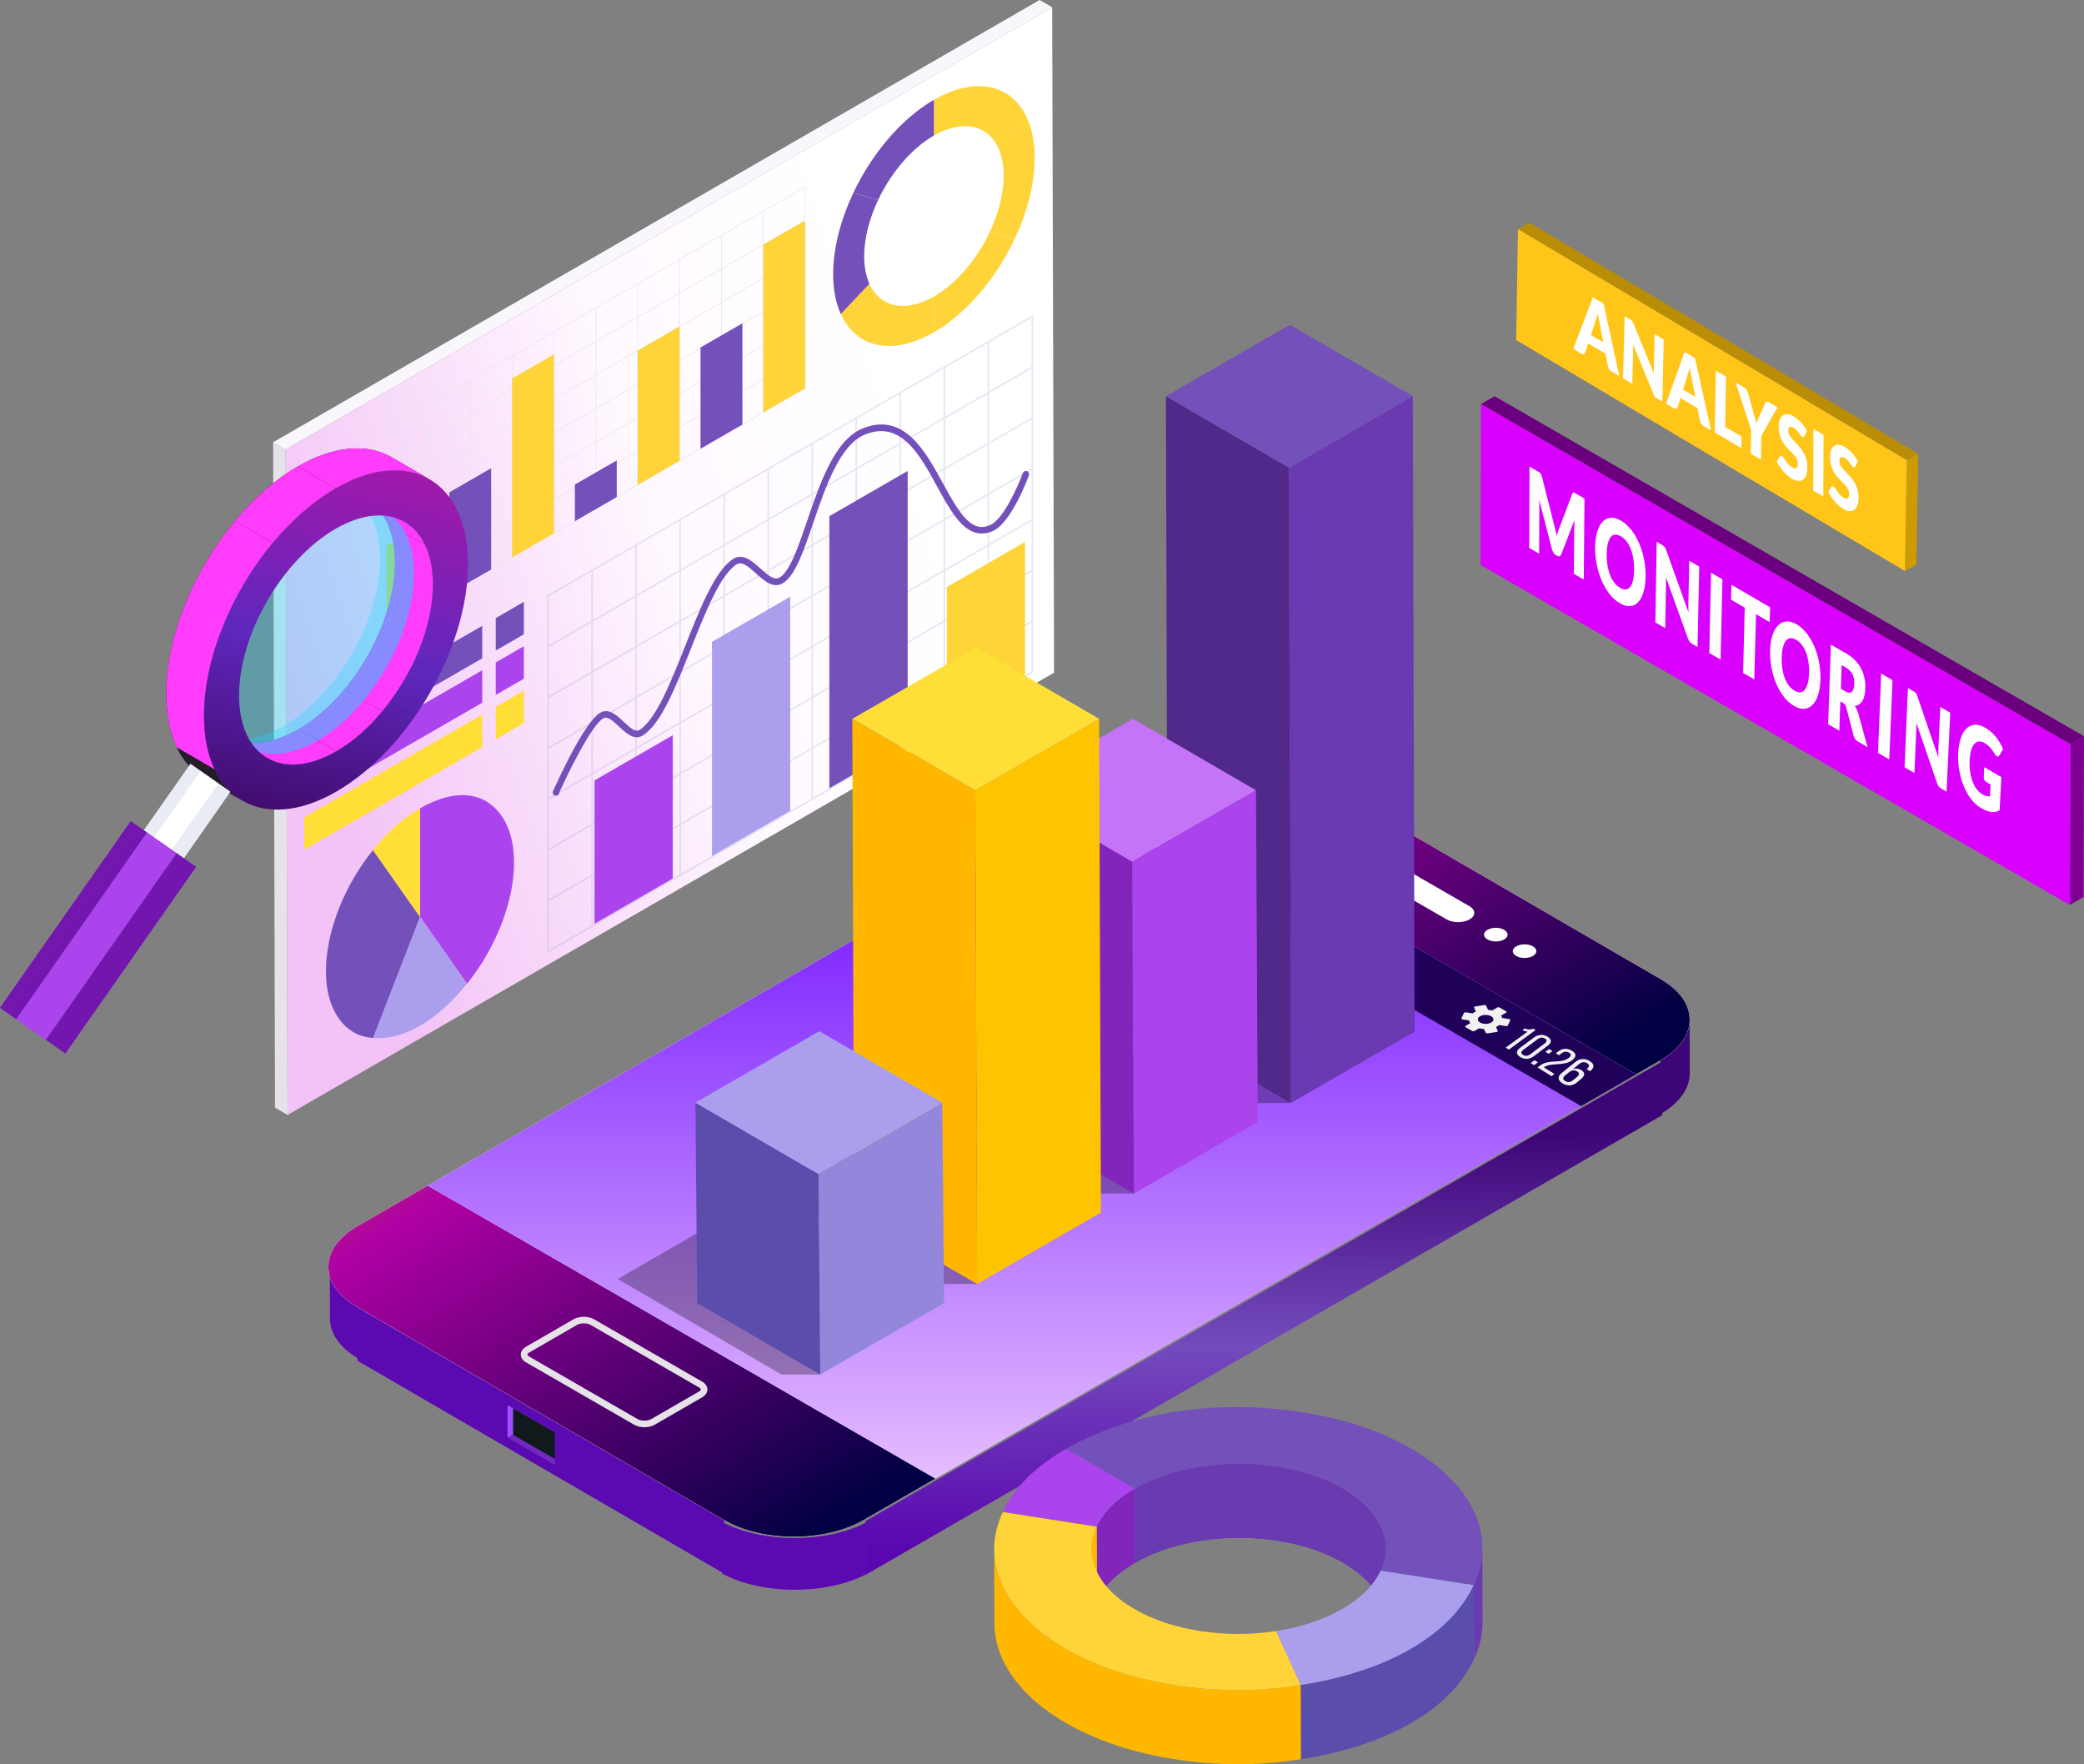 <svg width="430" height="364" viewBox="0 0 430 364" fill="none" xmlns="http://www.w3.org/2000/svg">
<rect x="0" y="0" width="430" height="364" fill="#808080" stroke="none"/>
<g clip-path="url(#clip0_3998_9914)">
<path d="M149.379 313.61L149.409 324.68L73.729 280.73L73.699 269.66L149.379 313.61Z" fill="#5B0AB1"/>
<path d="M73.971 269.29L74.001 280.36C70.061 278.07 68.091 275.07 68.081 272.08L68.051 261.01C68.051 264.01 70.031 267 73.971 269.3V269.29Z" fill="#5B0AB1"/>
<path d="M342.97 219L343 230.07L178.6 324.92L178.57 313.85L342.97 219Z" fill="url(#paint0_linear_3998_9914)"/>
<path d="M342.649 229.82L342.619 218.75C346.639 216.43 348.639 213.39 348.629 210.35L348.659 221.42C348.659 224.46 346.659 227.51 342.649 229.82Z" fill="#3E0578"/>
<path d="M178.96 314L178.99 324.67C170.69 329.11 157.26 329.11 149.02 324.67L148.99 314C157.23 318.44 170.66 318.44 178.96 314Z" fill="#5B0AB1"/>
<path d="M238.199 158.11C246.179 153.5 259.089 153.5 267.029 158.11L342.709 202.06C350.639 206.67 350.599 214.14 342.619 218.75L178.219 313.6C170.229 318.21 157.319 318.21 149.389 313.6L73.709 269.65C65.769 265.04 65.819 257.57 73.809 252.96L238.209 158.11H238.199Z" fill="#E5E3E8"/>
<path d="M73.7 269.65L149.38 313.6C157.31 318.21 170.23 318.21 178.21 313.6L193 305.06L88.24 244.62L73.79 252.96C65.799 257.57 65.749 265.04 73.689 269.65H73.7Z" fill="#F1F1F1"/>
<path d="M73.7 269.65L149.38 313.6C157.31 318.21 170.23 318.21 178.21 313.6L193 305.06L88.24 244.62L73.79 252.96C65.799 257.57 65.749 265.04 73.689 269.65H73.7Z" fill="url(#paint1_linear_3998_9914)"/>
<path d="M232.811 161.22L337.571 221.66L342.621 218.75C350.601 214.14 350.641 206.67 342.711 202.06L267.031 158.11C259.091 153.5 246.181 153.5 238.201 158.11L232.811 161.22Z" fill="#F1F1F1"/>
<path d="M232.811 161.22L337.571 221.66L342.621 218.75C350.601 214.14 350.641 206.67 342.711 202.06L267.031 158.11C259.091 153.5 246.181 153.5 238.201 158.11L232.811 161.22Z" fill="url(#paint2_linear_3998_9914)"/>
<path d="M221.48 167.76L232.82 161.22L290.6 194.56L311.13 206.4L337.59 221.67L326.25 228.21L319.02 232.39L304.6 240.7L193.02 305.07L88.26 244.64L221.48 167.77V167.76Z" fill="url(#paint3_linear_3998_9914)"/>
<path d="M232.81 161.22L290.59 194.56L311.12 206.4L337.58 221.67L326.24 228.21L221.48 167.77L232.82 161.23L232.81 161.22Z" fill="#1F0159"/>
<path d="M302.039 209.03L301.549 210.08C301.499 210.19 301.609 210.3 301.799 210.33L303.109 210.53C303.149 210.73 303.229 210.92 303.369 211.1L302.419 211.65C302.279 211.73 302.279 211.86 302.419 211.94L303.749 212.71C303.889 212.79 304.109 212.79 304.249 212.71L305.199 212.16C305.519 212.24 305.849 212.29 306.189 212.31L306.539 213.06C306.589 213.17 306.779 213.23 306.969 213.2L308.789 212.92C308.979 212.89 309.089 212.78 309.039 212.67L308.679 211.89C308.789 211.84 308.889 211.79 308.989 211.73C309.119 211.66 309.239 211.58 309.339 211.49L310.709 211.7C310.899 211.73 311.089 211.67 311.139 211.56L311.629 210.51C311.679 210.4 311.569 210.29 311.379 210.26L309.959 210.04C309.919 209.87 309.839 209.7 309.719 209.54L310.759 208.94C310.899 208.86 310.899 208.73 310.759 208.65L309.429 207.88C309.289 207.8 309.069 207.8 308.929 207.88L307.889 208.48C307.609 208.41 307.319 208.37 307.029 208.34L306.649 207.52C306.599 207.41 306.409 207.35 306.219 207.37L304.399 207.65C304.209 207.68 304.099 207.79 304.149 207.9L304.519 208.69C304.369 208.75 304.239 208.82 304.109 208.9C304.009 208.96 303.919 209.02 303.829 209.08L302.479 208.87C302.289 208.84 302.099 208.91 302.049 209.01L302.039 209.03ZM305.399 209.67C306.029 209.31 307.049 209.31 307.679 209.67C308.309 210.03 308.309 210.62 307.679 210.98C307.049 211.34 306.029 211.34 305.399 210.98C304.769 210.62 304.769 210.03 305.399 209.67Z" fill="#F1F1F1"/>
<path d="M268.529 187.68L268.799 188.26C271.779 187.8 275.079 188.25 277.409 189.59C279.739 190.93 280.509 192.84 279.719 194.56L280.729 194.72C281.609 192.8 280.759 190.67 278.159 189.17C275.559 187.67 271.859 187.17 268.539 187.68H268.529Z" fill="#F1F1F1"/>
<path d="M269.34 189.44L269.61 190.02C271.53 189.72 273.67 190.02 275.18 190.88C276.69 191.75 277.18 192.98 276.67 194.09L277.68 194.25C278.29 192.94 277.7 191.48 275.92 190.45C274.14 189.42 271.61 189.08 269.34 189.43V189.44Z" fill="#F1F1F1"/>
<path d="M270.16 191.19L270.43 191.77C271.31 191.64 272.28 191.77 272.96 192.16C273.64 192.56 273.87 193.12 273.63 193.62L274.64 193.78C274.96 193.07 274.65 192.29 273.69 191.73C272.73 191.18 271.37 191 270.15 191.19H270.16Z" fill="#F1F1F1"/>
<path d="M269.96 192.78C270.14 192.68 270.35 192.61 270.57 192.58C271.03 192.51 271.53 192.58 271.89 192.78C272.25 192.99 272.36 193.28 272.24 193.54C272.18 193.67 272.06 193.79 271.89 193.89C271.36 194.2 270.49 194.2 269.96 193.89C269.43 193.58 269.43 193.08 269.96 192.78Z" fill="#F1F1F1"/>
<path d="M310.68 216.14L311.34 216.55L316.84 212.52L316.37 212.25C315.84 212.43 315.31 212.53 314.63 212.17L314.14 212.53C314.47 212.7 314.86 212.81 315.2 212.85L310.67 216.14H310.68Z" fill="#F1F1F1"/>
<path d="M313.68 216.15C312.82 216.79 312.72 217.49 313.66 218.08C314.62 218.68 315.67 218.55 316.53 217.89L319.37 215.73C320.19 215.1 320.24 214.43 319.28 213.87C318.34 213.32 317.34 213.44 316.52 214.05L313.68 216.15ZM317.23 214.42C317.72 214.05 318.25 213.97 318.75 214.26C319.26 214.56 319.2 214.91 318.71 215.29L315.8 217.49C315.3 217.87 314.76 217.96 314.25 217.65C313.75 217.34 313.82 216.97 314.33 216.59L317.24 214.42H317.23Z" fill="#F1F1F1"/>
<path d="M319.63 216.44L318.87 217.02L319.56 217.43L320.32 216.85L319.63 216.44ZM316.62 218.75L315.84 219.35L316.53 219.78L317.32 219.17L316.63 218.75H316.62Z" fill="#F1F1F1"/>
<path d="M324.28 216.76C323.27 216.18 322.27 216.33 321.45 216.98L321.01 217.32L321.69 217.72L322.17 217.34C322.65 216.97 323.19 216.86 323.73 217.17C324.28 217.49 324.21 217.85 323.66 218.3C322.12 219.52 319.56 218.46 317.75 219.86L317.26 220.24L320.15 222.04L320.73 221.58L318.56 220.24L318.65 220.17C319.95 219.17 322.79 220.04 324.44 218.72C325.26 218.06 325.33 217.36 324.3 216.76H324.28Z" fill="#F1F1F1"/>
<path d="M327.99 218.9C326.91 218.27 325.9 218.42 325.05 219.11L322.24 221.38C321.38 222.07 321.33 222.85 322.38 223.51C323.44 224.17 324.53 224.03 325.39 223.31L326.23 222.61C327.03 221.95 327.13 221.29 326.24 220.76C325.69 220.43 325.11 220.38 324.55 220.58L325.77 219.58C326.34 219.11 326.89 219.02 327.46 219.36C328.02 219.69 327.99 220.07 327.51 220.47L327.37 220.58L328.09 221.01L328.19 220.93C329.01 220.24 329.03 219.52 327.97 218.91L327.99 218.9ZM325.39 221.03C325.94 221.36 325.91 221.77 325.41 222.18L324.58 222.87C324.07 223.29 323.5 223.38 322.95 223.04C322.39 222.7 322.44 222.29 322.95 221.88L323.79 221.2C324.29 220.79 324.84 220.7 325.39 221.04V221.03Z" fill="#F1F1F1"/>
<path d="M248.64 178.95L249.3 178.57L249.82 178.87L254.35 176.26L255.14 176.72L252.62 180.5L251.96 180.88L249.86 179.67L248.55 180.43L247.84 180.02L249.15 179.26L248.63 178.96L248.64 178.95ZM253.7 177.45L250.52 179.28L251.95 180.11L253.7 177.45Z" fill="#F1F1F1"/>
<path d="M246.271 179.1L245.551 178.68L249.751 174.33L250.381 173.97L253.321 175.67L252.671 176.05L250.461 174.78L246.271 179.11V179.1Z" fill="#F1F1F1"/>
<path d="M248.82 173.02C249.45 173.39 249.32 173.8 248.7 174.16L246.65 175.34C246.02 175.7 245.3 175.77 244.67 175.41C244.04 175.04 244.16 174.63 244.79 174.27L246.84 173.09C247.46 172.73 248.19 172.66 248.82 173.02ZM248.39 173.27C248.06 173.08 247.68 173.14 247.33 173.35L245.21 174.57C244.86 174.77 244.76 174.99 245.09 175.17C245.43 175.36 245.79 175.3 246.14 175.1L248.26 173.88C248.61 173.67 248.72 173.46 248.39 173.27ZM246.15 171.53L242.21 176.76L241.77 176.51L245.71 171.28L246.15 171.53ZM243.19 172.59C243.82 172.95 243.7 173.37 243.08 173.72L241.04 174.9C240.41 175.26 239.69 175.33 239.06 174.97C238.42 174.6 238.55 174.19 239.18 173.83L241.22 172.65C241.84 172.29 242.55 172.22 243.19 172.59ZM242.77 172.83C242.44 172.64 242.07 172.7 241.72 172.9L239.61 174.12C239.26 174.33 239.15 174.54 239.48 174.73C239.81 174.92 240.19 174.86 240.54 174.66L242.65 173.44C243 173.24 243.1 173.02 242.77 172.83Z" fill="#F1F1F1"/>
<path d="M227.9 170.75L236.73 165.66L241.73 168.55L232.9 173.64L227.9 170.75ZM236.72 166.44L229.25 170.75L232.89 172.85L240.36 168.54L236.72 166.44Z" fill="#F1F1F1"/>
<path d="M232.21 168.65L236.53 171.14L232.9 173.24L228.58 170.75L232.22 168.65H232.21Z" fill="#F1F1F1"/>
<path d="M239.081 165.89L241.321 167.18L239.961 167.96L237.721 166.67L239.081 165.89Z" fill="#F1F1F1"/>
<path d="M263.361 185.44L265.651 186.76L261.261 189.29L258.971 187.97L263.361 185.44Z" fill="#F1F1F1"/>
<path d="M261.71 182.57L264 183.89L257.95 187.38L255.66 186.06L261.71 182.57Z" fill="#F1F1F1"/>
<path d="M261.26 179.01L263.55 180.33L254.64 185.47L252.35 184.15L261.26 179.01Z" fill="#F1F1F1"/>
<path d="M279.799 176.19C281.099 175.44 283.209 175.44 284.509 176.19L303.219 186.98C304.519 187.73 304.519 188.95 303.219 189.7C301.919 190.45 299.809 190.45 298.509 189.7L279.799 178.91C278.499 178.16 278.499 176.94 279.799 176.19Z" fill="white"/>
<path d="M270.56 174.71C272.4 175.77 275.39 175.77 277.23 174.71C279.07 173.65 279.07 171.93 277.23 170.86C275.39 169.8 272.4 169.8 270.56 170.86C268.72 171.92 268.72 173.65 270.56 174.71Z" fill="#3D2F43"/>
<path d="M306.92 193.83C307.87 194.38 309.41 194.38 310.36 193.83C311.31 193.28 311.31 192.39 310.36 191.84C309.41 191.29 307.87 191.29 306.92 191.84C305.97 192.39 305.97 193.28 306.92 193.83Z" fill="white"/>
<path d="M312.849 197.24C313.799 197.79 315.339 197.79 316.289 197.24C317.239 196.69 317.239 195.8 316.289 195.25C315.339 194.7 313.799 194.7 312.849 195.25C311.899 195.8 311.899 196.69 312.849 197.24Z" fill="white"/>
<path d="M130.861 293.96L108.531 281.08C107.851 280.69 107.461 280.1 107.461 279.47C107.461 278.84 107.851 278.26 108.531 277.86L118.351 272.19C119.531 271.51 121.381 271.51 122.561 272.19L144.891 285.07C145.571 285.46 145.961 286.05 145.961 286.68C145.961 287.31 145.571 287.9 144.891 288.29L135.071 293.96C134.481 294.3 133.721 294.47 132.971 294.47C132.221 294.47 131.461 294.3 130.861 293.96ZM119.031 273.37L109.211 279.04C108.921 279.21 108.821 279.37 108.821 279.47C108.821 279.56 108.921 279.73 109.211 279.9L131.541 292.78C132.301 293.22 133.631 293.22 134.391 292.78L144.211 287.11C144.501 286.94 144.601 286.77 144.601 286.68C144.601 286.58 144.501 286.41 144.211 286.25L121.881 273.37C121.501 273.15 120.981 273.04 120.451 273.04C119.921 273.04 119.401 273.15 119.021 273.37H119.031Z" fill="#E5E3E8"/>
<path d="M104.721 289.89V296.59L111.061 293.55L105.871 290.56L104.721 289.89Z" fill="#A34CFF"/>
<path d="M111.061 293.55L104.721 296.59L114.501 302.24V295.54L111.061 293.55Z" fill="#7228C1"/>
<path d="M114.499 295.54V301.02L105.869 296.04V290.56L114.499 295.54Z" fill="#10191B"/>
<path d="M59.329 230.04L56.749 228.54L56.359 91.25L58.949 92.75L59.339 230.04H59.329Z" fill="#E5E3E8"/>
<path d="M58.94 92.75L56.35 91.25L214.51 0L217.1 1.5L58.94 92.75Z" fill="#F9F7FC"/>
<path d="M217.099 1.5L217.489 138.79L59.33 230.04L58.94 92.75L217.099 1.5Z" fill="url(#paint4_linear_3998_9914)"/>
<path d="M102.289 127.52L108.089 124.17V130.87L102.289 134.22V127.52Z" fill="#7350BA"/>
<path d="M102.289 136.68L108.089 133.33V140.03L102.289 143.38V136.68Z" fill="#AC44EE"/>
<path d="M102.289 145.83L108.099 142.48V149.18L102.289 152.53V145.83Z" fill="#FFDE38"/>
<path d="M62.75 150.33L99.5 129.13V135.83L62.75 157.03V150.33Z" fill="#7350BA"/>
<path d="M62.75 159.49L99.5 138.29V144.99L62.75 166.19V159.49Z" fill="#AC44EE"/>
<path d="M62.75 168.64L99.5 147.44V154.14L62.75 175.34V168.64Z" fill="#FFDE38"/>
<g opacity="0.2">
<path d="M212.93 65.13L113.01 122.78L112.93 122.83V143.8V175.63V196.6L213.19 138.75V117.78V85.95V64.98L212.94 65.13H212.93ZM212.85 128.08L204.1 133.13V123.04L212.85 117.99V128.08ZM113.26 123.02L122.01 117.97V128.06L113.26 133.11V123.02ZM212.85 75.66L204.1 80.71V70.62L212.85 65.57V75.66ZM167.42 112.74V122.83L158.67 127.88V117.79L167.42 112.74ZM158.68 138.36V128.27L167.43 123.22V133.31L158.68 138.36ZM158.34 128.46V138.55L149.59 143.6V133.51L158.34 128.46ZM167.76 133.12V123.03L176.5 117.98V128.07L167.76 133.12ZM167.76 122.64V112.55L176.5 107.5V117.59L167.76 122.64ZM158.34 117.98V128.07L149.59 133.12V123.03L158.34 117.98ZM149.26 133.71V143.8L140.51 148.85V138.76L149.26 133.71ZM149.26 144.19V154.28L140.51 159.33V149.24L149.26 144.19ZM149.59 143.99L158.34 138.94V149.03L149.59 154.08V143.99ZM158.68 138.75L167.43 133.7V143.79L158.68 148.84V138.75ZM167.76 133.51L176.5 128.46V138.55L167.76 143.6V133.51ZM176.85 127.88V117.79L185.6 112.74V122.83L176.85 127.88ZM176.85 117.4V107.31L185.6 102.26V112.35L176.85 117.4ZM149.26 123.22V133.31L140.51 138.36V128.27L149.26 123.23V123.22ZM140.17 138.94V149.03L131.42 154.08V143.99L140.17 138.94ZM140.17 149.43V159.52L131.42 164.57V154.48L140.17 149.43ZM176.85 138.36V128.27L185.6 123.22V133.31L176.85 138.36ZM185.93 122.64V112.55L194.67 107.5V117.59L185.93 122.64ZM185.93 112.16V102.07L194.67 97.02V107.11L185.93 112.16ZM176.85 106.91V96.82L185.6 91.77V101.86L176.85 106.91ZM176.51 107.11L167.77 112.16V102.07L176.51 97.02V107.11ZM167.43 112.35L158.68 117.4V107.31L167.43 102.26V112.35ZM158.34 117.59L149.59 122.64V112.55L158.34 107.5V117.59ZM149.26 122.83L140.51 127.88V117.79L149.26 112.74V122.83ZM140.17 128.07L131.42 133.12V123.03L140.17 117.98V128.07ZM140.17 128.46V138.55L131.42 143.6V133.51L140.17 128.46ZM131.09 144.19V154.28L122.34 159.33V149.24L131.09 144.2V144.19ZM131.09 154.67V164.76L122.34 169.81V159.72L131.09 154.67ZM185.93 133.12V123.03L194.67 117.98V128.07L185.93 133.12ZM195.02 117.4V107.31L203.77 102.26V112.35L195.02 117.4ZM195.02 106.91V96.82L203.77 91.77V101.86L195.02 106.9V106.91ZM185.93 101.67V91.58L194.67 86.53V96.62L185.93 101.67ZM185.93 91.19V81.1L194.67 76.05V86.14L185.93 91.19ZM185.59 91.38L176.84 96.43V86.34L185.59 81.29V91.38ZM176.51 96.63L167.77 101.68V91.59L176.51 86.54V96.63ZM167.43 101.87L158.68 106.92V96.83L167.43 91.78V101.87ZM158.34 107.11L149.59 112.16V102.07L158.34 97.02V107.11ZM149.26 112.35L140.51 117.4V107.31L149.26 102.26V112.35ZM140.17 117.59L131.42 122.64V112.55L140.17 107.5V117.59ZM131.09 122.83L122.34 127.88V117.79L131.09 112.74V122.83ZM131.09 123.22V133.31L122.34 138.36V128.27L131.09 123.22ZM131.09 133.71V143.8L122.34 148.85V138.76L131.09 133.71ZM122.01 149.43V159.52L113.26 164.57V154.48L122.01 149.43ZM113.26 164.95L122.01 159.9V169.99L113.26 175.04V164.95ZM140.17 159.91V170L131.42 175.05V164.96L140.17 159.91ZM140.51 159.71L149.26 154.66V164.75L140.51 169.8V159.71ZM149.59 154.47L158.34 149.42V159.51L149.59 164.56V154.47ZM158.68 149.23L167.43 144.18V154.27L158.68 159.32V149.23ZM167.76 143.99L176.5 138.94V149.03L167.76 154.08V143.99ZM176.85 138.75L185.6 133.7V143.79L176.85 148.84V138.75ZM185.93 133.51L194.67 128.46V138.55L185.93 143.6V133.51ZM195.02 127.88V117.79L203.77 112.74V122.83L195.02 127.88ZM204.1 112.16V102.07L212.85 97.02V107.11L204.1 112.16ZM204.1 101.67V91.58L212.85 86.53V96.62L204.1 101.67ZM195.02 96.43V86.34L203.77 81.29V91.38L195.02 96.43ZM195.02 85.95V75.86L203.77 70.81V80.9L195.02 85.95ZM113.26 133.51L122.01 128.46V138.55L113.26 143.6V133.51ZM113.26 143.99L122.01 138.94V149.03L113.26 154.08V143.99ZM113.26 175.44L122.01 170.39V180.48L113.26 185.53V175.44ZM122.34 170.2L131.09 165.15V175.24L122.34 180.29V170.2ZM131.09 175.63V185.72L122.34 190.77V180.68L131.09 175.63ZM131.43 175.44L140.18 170.39V180.48L131.43 185.53V175.44ZM140.51 170.2L149.26 165.15V175.24L140.51 180.29V170.2ZM149.59 164.96L158.34 159.91V170L149.59 175.05V164.96ZM158.68 159.71L167.43 154.66V164.75L158.68 169.8V159.71ZM167.76 154.47L176.5 149.42V159.51L167.76 164.56V154.47ZM176.85 149.23L185.6 144.18V154.27L176.85 159.32V149.23ZM185.93 143.99L194.67 138.94V149.03L185.93 154.08V143.99ZM195.02 138.75L203.77 133.7V143.79L195.02 148.84V138.75ZM195.02 138.36V128.27L203.77 123.22V133.31L195.02 138.36ZM212.85 117.59L204.1 122.64V112.55L212.85 107.5V117.59ZM212.85 86.15L204.1 91.2V81.11L212.85 76.06V86.15ZM113.26 185.92L122.01 180.87V190.96L113.26 196.01V185.92ZM204.1 143.6V133.51L212.85 128.46V138.55L204.1 143.6Z" fill="#828CC0"/>
</g>
<path d="M115.291 163.77C116.981 159.97 121.921 149.75 124.441 148.23C125.291 147.72 126.291 148.56 127.721 149.9C129.201 151.29 130.871 152.87 132.681 151.71C136.421 149.31 139.411 141.76 142.591 133.76C145.541 126.33 148.591 118.64 151.961 116.46C153.031 115.77 154.191 116.69 155.971 118.3C157.661 119.82 159.581 121.55 161.581 120.3C164.091 118.73 165.811 113.71 167.791 107.91C170.381 100.32 173.321 91.72 178.511 89.64C185.861 86.69 189.691 93.67 193.391 100.43C194.991 103.35 196.501 106.11 198.261 107.93C200.351 110.1 202.531 110.62 204.921 109.53C208.741 107.77 212.151 98.47 212.301 98.07C212.431 97.72 212.251 97.34 211.901 97.21C211.551 97.08 211.161 97.26 211.041 97.61C210.111 100.15 207.111 107.03 204.361 108.3C200.561 110.06 198.131 106.25 194.591 99.78C192.691 96.31 190.731 92.73 188.171 90.33C185.151 87.49 181.831 86.86 178.031 88.38C172.271 90.69 169.221 99.6 166.541 107.47C164.721 112.8 163.001 117.83 160.891 119.15C159.831 119.81 158.621 118.84 156.901 117.3C155.201 115.77 153.271 114.03 151.261 115.33C147.541 117.75 144.541 125.29 141.381 133.27C138.421 140.72 135.371 148.42 132.001 150.58C131.141 151.13 130.181 150.32 128.701 148.93C127.241 147.56 125.591 146 123.801 147.08C120.451 149.11 114.751 161.79 114.111 163.23C113.961 163.57 114.111 163.97 114.451 164.12C114.541 164.16 114.631 164.18 114.721 164.18C114.981 164.18 115.231 164.03 115.331 163.78L115.291 163.77Z" fill="#7350BA"/>
<path d="M138.82 151.69L122.67 161.01V190.58L138.82 181.26V151.69Z" fill="#AC44EE"/>
<path d="M163.05 123.11L146.9 132.43V176.61L163.05 167.29V123.12V123.11Z" fill="#AB9FED"/>
<path d="M211.509 111.8L195.359 121.12V148.64L211.509 139.32V111.8Z" fill="#FFD438"/>
<path d="M187.281 97.17L171.131 106.49V162.63L187.281 153.31V97.17Z" fill="#7350BA"/>
<path d="M192.699 61.18V68.56C199.489 64.64 205.539 57.37 209.339 49.34L204.219 47.88C201.589 53.44 197.409 58.47 192.709 61.19L192.699 61.18Z" fill="#FFD438"/>
<path d="M173.48 64.78C176.6 71.69 184.04 73.55 192.7 68.55V61.17C186.7 64.63 181.55 63.34 179.39 58.56L173.48 64.78Z" fill="#FFD438"/>
<path d="M206.009 30.59L211.919 24.37C208.799 17.46 201.359 15.6 192.699 20.6V27.98C198.699 24.52 203.849 25.8 206.009 30.59Z" fill="#FFD438"/>
<path d="M204.221 47.87L209.341 49.33C211.941 43.82 213.491 37.96 213.491 32.58C213.491 29.35 212.931 26.6 211.921 24.36L206.011 30.58C206.701 32.13 207.091 34.03 207.091 36.27C207.091 40 206.021 44.06 204.221 47.87Z" fill="#FFD438"/>
<path d="M192.701 27.97V20.59C185.911 24.51 179.861 31.78 176.061 39.81L181.181 41.27C183.811 35.71 187.991 30.68 192.691 27.96L192.701 27.97Z" fill="#7350BA"/>
<path d="M181.18 41.28L176.06 39.82C173.46 45.33 171.91 51.19 171.91 56.57C171.91 59.8 172.47 62.55 173.48 64.79L179.39 58.57C178.69 57.02 178.31 55.12 178.31 52.88C178.31 49.16 179.38 45.09 181.18 41.28Z" fill="#7350BA"/>
<path d="M79.68 88.39L166.1 38.53L166.19 38.48V80.15L79.77 130.01L79.68 130.06V88.39ZM166.07 38.69L79.8 88.46V129.85L166.07 80.08V38.69Z" fill="#E5E3E8"/>
<path d="M79.711 95.29L166.101 45.45L166.161 45.56L79.771 95.4L79.711 95.29Z" fill="#E5E3E8"/>
<path d="M79.711 102.21L166.101 52.37L166.161 52.48L79.771 102.32L79.711 102.21Z" fill="#E5E3E8"/>
<path d="M79.711 109.17L79.771 109.28L166.161 59.44L166.101 59.33L79.711 109.17Z" fill="#E5E3E8"/>
<path d="M79.711 116.09L79.771 116.2L166.161 66.36L166.101 66.25L79.711 116.09Z" fill="#E5E3E8"/>
<path d="M79.711 123.01L79.771 123.12L166.161 73.28L166.101 73.17L79.711 123.01Z" fill="#E5E3E8"/>
<path d="M88.32 124.97H88.44V83.44H88.32V124.97Z" fill="#E5E3E8"/>
<path d="M96.961 119.99H97.081V78.46H96.961V119.99Z" fill="#E5E3E8"/>
<path d="M105.6 115H105.73V73.47H105.6V115Z" fill="#E5E3E8"/>
<path d="M114.24 110.02H114.36V68.49H114.24V110.02Z" fill="#E5E3E8"/>
<path d="M122.881 105.03H123.001V63.5H122.881V105.03Z" fill="#E5E3E8"/>
<path d="M131.51 100.05H131.64V58.52H131.51V100.05Z" fill="#E5E3E8"/>
<path d="M140.15 95.07H140.27V53.54H140.15V95.07Z" fill="#E5E3E8"/>
<path d="M148.789 90.08H148.909V48.55H148.789V90.08Z" fill="#E5E3E8"/>
<path d="M157.43 85.1H157.56V43.57H157.43V85.1Z" fill="#E5E3E8"/>
<path d="M157.49 50.49L166.13 45.51V80.12L157.49 85.1V50.49Z" fill="#FFD438"/>
<path d="M144.539 71.69L153.179 66.71V87.59L144.539 92.58V71.69Z" fill="#7350BA"/>
<path d="M92.699 101.59L101.339 96.61V117.5L92.699 122.48V101.59Z" fill="#7350BA"/>
<path d="M118.619 99.97L127.259 94.99V102.55L118.619 107.53V99.97Z" fill="#7350BA"/>
<path d="M79.74 112.65L88.38 107.67V124.97L79.74 129.95V112.65Z" fill="#FFD438"/>
<path d="M131.58 72.34L140.22 67.35V95.06L131.58 100.04V72.33V72.34Z" fill="#FFD438"/>
<path d="M105.66 78.1L114.3 73.11V110.02L105.66 115V78.1Z" fill="#FFD438"/>
<path d="M86.66 166.79C93.8 162.67 99.89 163.22 103.46 168.29C108.82 175.91 105.64 191.43 96.36 202.96L86.66 189.17V166.78V166.79Z" fill="#AC44EE"/>
<path d="M96.361 202.96C90.181 210.64 83.141 214.7 76.961 214.15L86.661 189.17L96.361 202.96Z" fill="#AB9FED"/>
<path d="M76.96 214.16C73.87 213.88 71.64 212.6 69.86 210.06C64.5 202.44 67.68 186.92 76.96 175.39L86.66 189.18L76.96 214.16Z" fill="#7350BA"/>
<path d="M76.961 175.38C80.051 171.54 83.091 168.84 86.661 166.79V189.18L76.961 175.39V175.38Z" fill="#FFDE38"/>
<path d="M234.19 307.14L234.23 322.43L220.06 314.2L220.02 298.9L234.19 307.13V307.14Z" fill="#0D889F"/>
<path d="M234.19 307.14C230.28 309.4 227.65 312.11 226.3 314.99L206.92 311.98C209.35 306.8 213.45 302.71 220.02 298.91L234.19 307.14Z" fill="#AC44EE"/>
<path d="M226.3 314.98L226.34 330.28L206.96 327.27L206.92 311.97L226.31 314.98H226.3Z" fill="#A89317"/>
<path d="M234.191 307.14L234.231 322.43C230.321 324.69 227.691 327.4 226.341 330.28L226.301 314.99C227.651 312.12 230.281 309.4 234.191 307.14Z" fill="#8125BB"/>
<path d="M226.3 314.98L226.34 330.27C225.63 331.79 225.27 333.36 225.27 334.93L225.23 319.64C225.23 318.07 225.58 316.5 226.3 314.98Z" fill="#FFB700"/>
<path d="M277.139 322.43C265.329 315.57 246.119 315.57 234.229 322.43L234.189 307.14C246.079 300.29 265.289 300.29 277.099 307.14C282.959 310.55 285.899 315.01 285.919 319.47L285.959 334.76C285.949 330.29 283.009 325.83 277.139 322.43Z" fill="#693AB0"/>
<path d="M277.09 307.14C282.95 310.55 285.89 315.01 285.91 319.47L285.95 334.76C285.94 330.29 283 325.83 277.13 322.43C265.32 315.57 246.11 315.57 234.22 322.43L234.18 307.14C246.07 300.28 265.28 300.28 277.09 307.14Z" fill="#693AB0"/>
<path d="M268.69 291.37C295.53 295.54 311.37 311.52 304.09 327.06L284.87 324.08C287.58 318.23 285 311.73 277.1 307.14C265.29 300.28 246.08 300.28 234.19 307.14L220.02 298.91C233.16 291.33 250.82 288.59 268.7 291.37H268.69Z" fill="#7350BA"/>
<path d="M305.86 319.36L305.9 334.65C305.9 337.19 305.33 339.78 304.13 342.35L304.09 327.06C305.3 324.48 305.87 321.9 305.86 319.36Z" fill="#693AB0"/>
<path d="M304.089 327.06L304.129 342.35L284.909 339.37L284.869 324.08L304.089 327.06Z" fill="#0E8FA7"/>
<path d="M276.949 331.97C280.879 329.7 283.519 326.96 284.859 324.07L304.079 327.06C301.659 332.24 297.199 336.69 291.119 340.2C285.039 343.71 277.319 346.28 268.369 347.66L263.279 336.52C268.279 335.75 273.019 334.23 276.949 331.96V331.97Z" fill="#AB9FED"/>
<path d="M291.131 340.2C297.211 336.69 301.671 332.23 304.091 327.06L304.131 342.35C301.701 347.53 297.251 351.99 291.171 355.5C285.091 359.01 277.371 361.57 268.421 362.96L268.381 347.67C277.331 346.28 285.051 343.72 291.131 340.21V340.2Z" fill="#5B4DAC"/>
<path d="M242.311 347.67C251.251 349.06 259.421 349.06 268.371 347.67L268.411 362.96C259.461 364.35 251.291 364.35 242.351 362.96C219.961 359.49 205.221 347.78 205.181 334.97L205.141 319.68C205.181 332.49 219.921 344.19 242.311 347.67Z" fill="#FFB700"/>
<path d="M226.3 314.98C223.55 320.84 226.12 327.37 234.05 331.97C241.95 336.56 253.17 338.08 263.28 336.53L268.37 347.67C259.42 349.06 251.25 349.06 242.31 347.67C215.47 343.51 199.63 327.53 206.91 311.98L226.29 314.99L226.3 314.98Z" fill="#FFD438"/>
<g opacity="0.3">
<path d="M161.231 283.59H169.181L172.491 258.88H179.551L155.061 247.96L127.471 263.88L161.231 283.59Z" fill="black"/>
</g>
<g opacity="0.3">
<path d="M193.629 264.92H201.579L204.889 240.21H211.949L187.459 229.29L159.869 245.21L193.629 264.92Z" fill="black"/>
</g>
<g opacity="0.3">
<path d="M226.119 246.25H234.069L237.379 221.54H244.439L219.949 210.62L192.359 226.54L226.119 246.25Z" fill="black"/>
</g>
<g opacity="0.3">
<path d="M258.391 227.58H266.341L269.651 202.87H276.711L252.221 191.96L224.631 207.88L258.391 227.59V227.58Z" fill="black"/>
</g>
<path d="M265.96 96.48L266.33 227.58L240.94 212.84L240.57 81.74L265.95 96.48H265.96Z" fill="#50298A"/>
<path d="M291.511 81.74L291.881 212.84L266.331 227.58L265.961 96.48L291.511 81.74Z" fill="#693AB0"/>
<path d="M266.13 67L291.52 81.74L265.97 96.48L240.59 81.74L266.14 67H266.13Z" fill="#7350BA"/>
<path d="M233.601 177.8L233.971 246.25L208.591 231.51L208.221 163.06L233.601 177.8Z" fill="#8125BB"/>
<path d="M259.15 163.05L259.52 231.5L233.97 246.24L233.6 177.79L259.15 163.05Z" fill="#AC44EE"/>
<path d="M233.771 148.31L259.151 163.05L233.601 177.79L208.221 163.05L233.771 148.31Z" fill="#C574F7"/>
<path d="M201.239 163.05L201.609 264.92L176.229 250.18L175.859 148.31L201.239 163.05Z" fill="#FFB700"/>
<path d="M226.79 148.31L227.16 250.18L201.61 264.92L201.24 163.05L226.79 148.31Z" fill="#FFC400"/>
<path d="M201.409 133.57L226.799 148.31L201.249 163.05L175.869 148.31L201.419 133.57H201.409Z" fill="#FFDE38"/>
<path d="M168.88 242.25L169.25 283.6L143.86 268.86L143.49 227.52L168.88 242.26V242.25Z" fill="#5B4DAC"/>
<path d="M194.431 227.51L194.801 268.85L169.251 283.59L168.881 242.24L194.431 227.5V227.51Z" fill="#9386DB"/>
<path d="M169.05 212.76L194.43 227.5L168.88 242.24L143.5 227.5L169.05 212.76Z" fill="#AB9FED"/>
<path d="M81.52 115.98C81.56 128.66 72.64 144.1 61.59 150.48L69.39 155.01C80.44 148.64 89.36 133.19 89.32 120.51C89.3 114.21 87.08 109.78 83.49 107.69L75.69 103.16C79.28 105.24 81.5 109.68 81.52 115.97V115.98Z" fill="#251B29"/>
<path d="M78.91 146.74L71.11 142.21C68.28 145.61 65.04 148.48 61.59 150.47L69.39 155C72.84 153.01 76.08 150.14 78.91 146.74Z" fill="#FF3BFC"/>
<path d="M89.32 120.5C89.31 117.32 88.74 114.61 87.71 112.44L79.91 107.91C80.94 110.08 81.51 112.79 81.52 115.97C81.54 124.69 77.33 134.72 71.1 142.21L78.9 146.74C85.13 139.26 89.34 129.23 89.32 120.5Z" fill="#FF3BFC"/>
<path d="M83.489 107.69L75.689 103.16C77.46 104.19 78.9 105.8 79.909 107.91L87.709 112.44C86.699 110.32 85.259 108.71 83.489 107.69Z" fill="#FF3BFC"/>
<path d="M69.389 155L61.589 150.47C56.029 153.68 50.999 153.98 47.359 151.86L55.159 156.39C58.799 158.5 63.829 158.2 69.389 155Z" fill="#251B29"/>
<path d="M69.389 155L61.589 150.47C56.029 153.68 50.999 153.98 47.359 151.86L55.159 156.39C58.799 158.5 63.829 158.2 69.389 155Z" fill="#FF3BFC"/>
<path d="M61.44 96.25L69.24 100.78C76.809 96.41 83.669 96.01 88.62 98.88L80.82 94.35C75.87 91.47 69.01 91.88 61.44 96.25Z" fill="#251B29"/>
<path d="M88.62 98.88L80.82 94.35C75.87 91.47 69.01 91.88 61.44 96.25L69.24 100.78C76.809 96.41 83.669 96.01 88.62 98.88Z" fill="#FF3BFC"/>
<path d="M42.101 147.75C42.051 130.48 54.201 109.45 69.241 100.77L61.441 96.24C46.401 104.92 34.251 125.95 34.301 143.22C34.321 151.8 37.351 157.83 42.241 160.67L50.041 165.2C45.151 162.36 42.121 156.33 42.101 147.75Z" fill="#251B29"/>
<path d="M44.288 158.73L36.488 154.2C37.858 157.08 39.818 159.27 42.238 160.67L50.038 165.2C47.618 163.8 45.658 161.61 44.288 158.72V158.73Z" fill="#251B29"/>
<path d="M42.099 147.75C42.069 135.87 47.799 122.22 56.279 112.02L48.479 107.49C39.999 117.68 34.259 131.34 34.299 143.22C34.309 147.56 35.089 151.24 36.489 154.2L44.289 158.73C42.889 155.78 42.109 152.09 42.099 147.75Z" fill="#FF3BFC"/>
<path d="M69.239 100.77L61.438 96.24C56.748 98.95 52.328 102.86 48.478 107.49L56.279 112.02C60.129 107.4 64.538 103.48 69.239 100.77Z" fill="#FF3BFC"/>
<path d="M27.07 179.44L41.35 159.05C40.03 158.13 39.3 157.61 39.3 157.61L25.01 178C25.01 178 25.75 178.51 27.06 179.44H27.07Z" fill="#E9ECF5"/>
<path d="M25.88 178.6L40.16 158.22C39.6 157.83 39.3 157.62 39.3 157.62L25.01 178.01C25.01 178.01 25.31 178.22 25.87 178.61L25.88 178.6Z" fill="#E9ECF5"/>
<path d="M27.069 179.44L41.349 159.05C40.869 158.72 40.469 158.44 40.159 158.21L25.869 178.6C26.189 178.82 26.589 179.1 27.069 179.44Z" fill="#E9ECF5"/>
<path d="M46.97 162.97C45.83 162.18 43.32 160.42 41.36 159.04L27.08 179.43C29.05 180.81 31.56 182.56 32.69 183.36C33.06 183.62 33.24 183.75 33.24 183.75L47.52 163.36C47.52 163.36 47.34 163.23 46.97 162.97Z" fill="#E9ECF5"/>
<path d="M30.78 182.03L45.06 161.64C43.901 160.83 42.531 159.87 41.35 159.04L27.061 179.43C28.241 180.26 29.62 181.22 30.77 182.03H30.78Z" fill="white"/>
<path d="M32.681 183.36C33.051 183.62 33.231 183.75 33.231 183.75L47.511 163.36C47.511 163.36 47.331 163.24 46.961 162.98C46.511 162.66 45.841 162.19 45.061 161.65L30.781 182.04C31.551 182.58 32.221 183.05 32.681 183.37V183.36Z" fill="#E9ECF5"/>
<path d="M3.37 210.29L30.35 171.78C28.19 170.27 26.98 169.42 26.98 169.42L0 207.93C0 207.93 1.21 208.78 3.37 210.29Z" fill="#7350BA"/>
<path d="M1.41 208.92L28.39 170.41C27.47 169.77 26.98 169.42 26.98 169.42L0 207.93C0 207.93 0.49 208.27 1.41 208.92Z" fill="#7316AE"/>
<path d="M3.37 210.29L30.35 171.78C29.56 171.23 28.91 170.77 28.39 170.41L1.41 208.92C1.93 209.28 2.59 209.74 3.37 210.29Z" fill="#7316AE"/>
<path d="M39.559 178.22C37.699 176.92 33.579 174.03 30.349 171.78L3.369 210.29C6.589 212.55 10.719 215.43 12.579 216.73C13.189 217.16 13.479 217.36 13.479 217.36L40.459 178.85C40.459 178.85 40.169 178.65 39.559 178.22Z" fill="#7350BA"/>
<path d="M9.459 214.56L36.439 176.05C34.539 174.72 32.279 173.14 30.349 171.79L3.369 210.29C5.309 211.64 7.569 213.23 9.459 214.55V214.56Z" fill="#AC44EE"/>
<path d="M12.579 216.73C13.189 217.16 13.479 217.36 13.479 217.36L40.459 178.85C40.459 178.85 40.169 178.65 39.559 178.22C38.819 177.7 37.709 176.93 36.449 176.04L9.469 214.55C10.729 215.43 11.839 216.21 12.579 216.73Z" fill="#7316AE"/>
<path opacity="0.3" d="M45.41 141.4C45.37 128.72 54.3 113.28 65.34 106.91C76.38 100.54 85.37 105.65 85.4 118.33C85.44 131.01 76.51 146.46 65.47 152.83C54.43 159.2 45.45 154.08 45.41 141.4Z" fill="#15D9FD"/>
<path opacity="0.3" d="M74.75 104.18C77.05 106.59 78.4 110.37 78.42 115.28C78.46 127.96 69.54 143.41 58.49 149.78C55.09 151.74 51.88 152.62 49.07 152.51C52.71 156.32 58.69 156.73 65.46 152.83C76.5 146.46 85.43 131.01 85.39 118.33C85.36 109.55 81.06 104.4 74.74 104.18H74.75Z" fill="#15D9FD"/>
<path d="M69.24 100.77C84.28 92.09 96.51 99.06 96.56 116.33C96.61 133.6 84.46 154.63 69.42 163.31C54.38 171.99 42.15 165.02 42.1 147.75C42.05 130.48 54.2 109.45 69.24 100.77ZM89.32 120.51C89.28 107.83 80.3 102.72 69.26 109.09C58.22 115.46 49.29 130.9 49.33 143.58C49.37 156.26 58.35 161.38 69.39 155.01C80.44 148.64 89.36 133.19 89.32 120.51Z" fill="url(#paint5_linear_3998_9914)"/>
<path d="M427.18 153.54L430 151.9L429.91 185.07L427.09 186.71L427.18 153.53V153.54Z" fill="#7D0093"/>
<path d="M305.561 83.38L308.381 81.74L429.991 151.9L427.171 153.54L305.561 83.38Z" fill="#6A007D"/>
<path d="M427.18 153.54L427.09 186.72L305.48 116.56L305.57 83.39L427.18 153.55V153.54Z" fill="#D900FF"/>
<path d="M393.431 94.94L395.791 93.61L395.421 116.49L393.061 117.82L393.431 94.94Z" fill="#CD9A00"/>
<path d="M313.211 47.28L315.571 45.95L395.791 93.61L393.431 94.94L313.211 47.28Z" fill="#BA8D06"/>
<path d="M393.43 94.94L393.06 117.82L312.84 70.16L313.21 47.28L393.43 94.94Z" fill="#FFC619"/>
<path d="M407.889 162.88C407.549 162.44 407.259 161.91 407.029 161.3C406.799 160.69 406.619 160.01 406.509 159.26C406.399 158.51 406.359 157.7 406.399 156.84C406.439 156.06 406.539 155.39 406.699 154.83C406.859 154.27 407.079 153.83 407.339 153.52C407.609 153.21 407.919 153.02 408.279 152.98C408.639 152.94 409.039 153.03 409.469 153.29C409.699 153.43 409.909 153.57 410.099 153.71C410.289 153.86 410.459 154.02 410.619 154.2C410.779 154.38 410.939 154.58 411.099 154.81C411.259 155.03 411.419 155.29 411.589 155.57C411.729 155.8 411.869 155.96 411.999 156.04C412.099 156.1 412.199 156.11 412.299 156.07C412.389 156.03 412.479 155.95 412.549 155.83L413.309 154.55C413.129 154.12 412.909 153.7 412.669 153.28C412.429 152.86 412.159 152.47 411.859 152.09C411.559 151.72 411.229 151.37 410.869 151.04C410.509 150.72 410.119 150.43 409.709 150.19C408.909 149.72 408.169 149.5 407.499 149.54C406.829 149.57 406.249 149.83 405.749 150.3C405.259 150.77 404.859 151.45 404.569 152.33C404.279 153.21 404.099 154.25 404.039 155.47C403.979 156.69 404.059 157.84 404.269 159C404.479 160.16 404.789 161.24 405.209 162.24C405.629 163.24 406.129 164.12 406.729 164.9C407.329 165.67 407.989 166.27 408.709 166.69C409.109 166.92 409.489 167.11 409.849 167.25C410.199 167.39 410.539 167.48 410.859 167.52C411.179 167.56 411.479 167.55 411.759 167.49C412.039 167.43 412.319 167.33 412.589 167.17L412.949 160.34L409.419 158.28L409.319 160.35C409.319 160.54 409.339 160.73 409.419 160.9C409.499 161.07 409.609 161.2 409.749 161.29L410.729 161.86L410.599 164.31C410.369 164.33 410.139 164.31 409.889 164.26C409.639 164.21 409.359 164.09 409.039 163.9C408.619 163.66 408.239 163.31 407.899 162.87L407.889 162.88ZM394.889 142.68L393.669 141.97L392.979 158.31L395.009 159.49L395.389 150.77C395.399 150.53 395.409 150.27 395.409 149.99C395.409 149.71 395.409 149.43 395.409 149.13L399.669 161.55C399.769 161.85 399.879 162.08 399.999 162.24C400.119 162.4 400.269 162.53 400.439 162.63L401.639 163.33L402.399 147.04L400.359 145.85L399.959 154.51C399.949 154.77 399.939 155.05 399.939 155.35C399.939 155.65 399.939 155.96 399.939 156.28L395.639 143.7C395.579 143.53 395.529 143.4 395.479 143.29L395.329 143.02C395.279 142.95 395.219 142.88 395.149 142.83C395.079 142.78 394.999 142.72 394.899 142.66L394.889 142.68ZM390.489 140.33L388.149 138.97L387.499 155.34L389.819 156.69L390.489 140.34V140.33ZM379.999 137.23L380.929 137.77C381.529 138.12 381.969 138.58 382.239 139.15C382.509 139.72 382.629 140.37 382.609 141.09C382.599 141.45 382.549 141.77 382.479 142.04C382.399 142.31 382.289 142.53 382.139 142.68C381.989 142.83 381.799 142.91 381.569 142.91C381.339 142.91 381.069 142.82 380.759 142.64L379.829 142.1L379.999 137.22V137.23ZM380.319 145.07C380.499 145.17 380.629 145.3 380.729 145.44C380.829 145.59 380.909 145.79 380.969 146.04L382.449 151.73C382.599 152.3 382.869 152.7 383.249 152.93L385.339 154.14L383.439 147.24C383.349 146.91 383.239 146.62 383.109 146.35C382.979 146.08 382.839 145.84 382.689 145.63C383.019 145.62 383.319 145.52 383.579 145.35C383.839 145.18 384.059 144.94 384.249 144.64C384.439 144.34 384.579 143.98 384.689 143.55C384.799 143.13 384.859 142.65 384.879 142.12C384.909 141.42 384.859 140.73 384.729 140.05C384.599 139.37 384.389 138.72 384.089 138.09C383.789 137.46 383.379 136.88 382.879 136.34C382.379 135.8 381.769 135.31 381.039 134.89L377.779 132.99L377.209 149.42L379.509 150.76L379.729 144.72L380.319 145.06V145.07ZM372.989 140.99C372.839 141.57 372.639 142.01 372.389 142.32C372.139 142.63 371.829 142.8 371.479 142.84C371.129 142.88 370.729 142.76 370.289 142.51C369.849 142.26 369.449 141.9 369.109 141.46C368.769 141.02 368.479 140.51 368.259 139.92C368.039 139.33 367.869 138.67 367.759 137.95C367.649 137.22 367.609 136.45 367.629 135.63C367.649 134.81 367.739 134.12 367.889 133.54C368.039 132.96 368.239 132.51 368.489 132.2C368.739 131.89 369.049 131.71 369.409 131.67C369.769 131.63 370.169 131.74 370.619 132C371.069 132.26 371.459 132.61 371.799 133.06C372.139 133.51 372.419 134.02 372.649 134.62C372.879 135.21 373.039 135.87 373.149 136.6C373.259 137.33 373.299 138.1 373.269 138.91C373.239 139.72 373.159 140.43 373.009 141L372.989 140.99ZM375.359 136.75C375.139 135.58 374.819 134.48 374.389 133.46C373.959 132.44 373.429 131.52 372.809 130.71C372.179 129.9 371.479 129.27 370.699 128.81C369.919 128.35 369.199 128.16 368.549 128.22C367.889 128.28 367.329 128.56 366.849 129.05C366.369 129.54 365.989 130.23 365.709 131.12C365.429 132.01 365.279 133.04 365.239 134.24C365.199 135.44 365.299 136.61 365.519 137.78C365.739 138.95 366.069 140.04 366.499 141.06C366.929 142.08 367.459 142.98 368.079 143.78C368.699 144.58 369.399 145.2 370.179 145.65C370.959 146.1 371.659 146.3 372.309 146.24C372.959 146.18 373.519 145.91 373.999 145.42C374.479 144.93 374.859 144.25 375.139 143.38C375.419 142.5 375.579 141.47 375.619 140.29C375.659 139.11 375.569 137.93 375.359 136.76V136.75ZM357.249 120.66L357.179 123.73L359.999 125.37L359.659 138.84L361.969 140.18L362.329 126.72L365.149 128.36L365.239 125.3L357.259 120.65L357.249 120.66ZM355.399 119.53L353.049 118.16L352.689 134.73L355.019 136.08L355.399 119.53ZM343.059 112.49L341.829 111.77L341.559 128.41L343.599 129.6L343.749 120.73C343.749 120.49 343.749 120.22 343.749 119.94C343.749 119.66 343.739 119.37 343.729 119.07L348.259 131.68C348.369 131.99 348.479 132.22 348.609 132.38C348.729 132.54 348.879 132.67 349.059 132.78L350.259 133.48L350.609 116.9L348.549 115.7L348.369 124.52C348.369 124.79 348.369 125.07 348.369 125.38C348.369 125.68 348.379 126 348.389 126.33L343.809 113.55C343.749 113.38 343.689 113.24 343.639 113.14L343.479 112.87C343.429 112.8 343.359 112.73 343.289 112.67C343.219 112.61 343.139 112.56 343.029 112.5L343.059 112.49ZM336.949 119.73C336.809 120.31 336.619 120.76 336.369 121.08C336.119 121.4 335.819 121.57 335.469 121.61C335.119 121.65 334.719 121.54 334.279 121.28C333.839 121.02 333.429 120.67 333.089 120.23C332.749 119.79 332.449 119.27 332.219 118.67C331.989 118.07 331.809 117.41 331.689 116.68C331.569 115.95 331.509 115.16 331.519 114.33C331.529 113.5 331.599 112.8 331.739 112.21C331.879 111.62 332.069 111.17 332.309 110.85C332.559 110.53 332.859 110.35 333.209 110.31C333.559 110.27 333.969 110.38 334.419 110.64C334.869 110.9 335.259 111.25 335.609 111.7C335.959 112.15 336.249 112.67 336.479 113.27C336.709 113.87 336.889 114.54 337.009 115.27C337.129 116.01 337.179 116.78 337.169 117.61C337.159 118.44 337.079 119.15 336.949 119.73ZM339.229 115.43C338.999 114.24 338.659 113.14 338.209 112.1C337.769 111.07 337.229 110.14 336.589 109.33C335.949 108.51 335.239 107.88 334.459 107.42C333.679 106.96 332.959 106.77 332.309 106.83C331.659 106.89 331.099 107.18 330.629 107.68C330.159 108.18 329.799 108.88 329.539 109.78C329.279 110.68 329.139 111.73 329.129 112.94C329.119 114.15 329.229 115.34 329.469 116.52C329.709 117.7 330.049 118.8 330.499 119.83C330.949 120.86 331.489 121.77 332.119 122.58C332.749 123.39 333.459 124.01 334.239 124.46C335.019 124.91 335.729 125.11 336.369 125.05C337.009 124.99 337.569 124.71 338.029 124.21C338.489 123.71 338.859 123.02 339.119 122.13C339.389 121.24 339.529 120.2 339.549 118.99C339.569 117.78 339.459 116.6 339.229 115.42V115.43ZM320.699 108.41L318.149 98.36C318.099 98.19 318.059 98.04 318.009 97.93L317.849 97.65C317.789 97.58 317.719 97.52 317.649 97.47L317.379 97.31L315.589 96.27L315.529 113.05L317.579 114.24L317.619 104.63C317.619 104.41 317.619 104.16 317.609 103.89C317.609 103.62 317.589 103.34 317.569 103.06L320.199 113.23C320.279 113.54 320.389 113.81 320.529 114.03C320.669 114.25 320.829 114.41 321.009 114.51L321.329 114.69C321.509 114.79 321.669 114.82 321.809 114.76C321.949 114.7 322.059 114.57 322.149 114.35L324.869 107.31C324.839 107.84 324.819 108.34 324.819 108.8L324.739 118.38L326.779 119.57L326.939 102.87L325.149 101.83L324.879 101.67C324.799 101.63 324.739 101.61 324.679 101.61L324.519 101.7C324.469 101.75 324.419 101.84 324.379 101.96L321.729 108.95C321.639 109.2 321.539 109.45 321.449 109.72C321.359 109.99 321.279 110.27 321.199 110.56C321.119 110.19 321.039 109.82 320.959 109.45C320.879 109.09 320.789 108.73 320.699 108.39V108.41Z" fill="white"/>
<path d="M383.341 95.16C383.181 94.86 383.001 94.57 382.801 94.28C382.601 94 382.381 93.73 382.151 93.47C381.921 93.21 381.681 92.98 381.421 92.77C381.161 92.56 380.901 92.37 380.631 92.21C380.141 91.92 379.711 91.77 379.341 91.75C378.961 91.74 378.641 91.83 378.381 92.03C378.121 92.23 377.921 92.51 377.791 92.88C377.651 93.25 377.591 93.67 377.581 94.15C377.581 94.74 377.631 95.27 377.751 95.74C377.861 96.21 378.011 96.64 378.201 97.02C378.381 97.4 378.591 97.74 378.831 98.05C379.071 98.36 379.311 98.64 379.561 98.9C379.811 99.16 380.051 99.41 380.291 99.64C380.531 99.87 380.741 100.11 380.921 100.34C381.101 100.57 381.251 100.81 381.371 101.07C381.481 101.32 381.541 101.6 381.541 101.9C381.541 102.41 381.441 102.73 381.231 102.84C381.021 102.95 380.731 102.9 380.361 102.68C380.081 102.52 379.841 102.32 379.641 102.09C379.441 101.86 379.261 101.63 379.101 101.4C378.941 101.17 378.801 100.97 378.681 100.78C378.561 100.6 378.431 100.47 378.311 100.39C378.221 100.33 378.131 100.31 378.051 100.33C377.971 100.35 377.901 100.39 377.861 100.47L377.241 101.49C377.421 101.85 377.621 102.19 377.861 102.54C378.101 102.89 378.351 103.21 378.621 103.52C378.891 103.83 379.171 104.11 379.451 104.36C379.741 104.61 380.021 104.82 380.301 104.98C380.811 105.28 381.261 105.44 381.651 105.45C382.051 105.46 382.381 105.36 382.651 105.14C382.921 104.92 383.131 104.59 383.271 104.16C383.411 103.73 383.481 103.22 383.481 102.63C383.481 102.1 383.421 101.61 383.311 101.17C383.201 100.73 383.051 100.32 382.861 99.95C382.671 99.58 382.471 99.24 382.231 98.93C381.991 98.62 381.751 98.33 381.501 98.06C381.251 97.79 381.011 97.53 380.771 97.29C380.531 97.05 380.321 96.81 380.141 96.58C379.961 96.35 379.811 96.11 379.691 95.88C379.581 95.64 379.521 95.4 379.521 95.14C379.521 94.74 379.621 94.48 379.801 94.36C379.981 94.24 380.281 94.29 380.661 94.52C380.881 94.65 381.081 94.81 381.261 95C381.431 95.19 381.591 95.37 381.721 95.56C381.861 95.74 381.981 95.91 382.081 96.06C382.181 96.21 382.291 96.31 382.381 96.36C382.491 96.42 382.571 96.44 382.641 96.41C382.711 96.38 382.771 96.31 382.831 96.21L383.341 95.15V95.16ZM376.261 89.73L374.181 88.49L374.121 101.2L376.211 102.43L376.261 89.72V89.73ZM372.841 88.9C372.681 88.6 372.501 88.3 372.301 88.02C372.101 87.73 371.881 87.46 371.651 87.21C371.421 86.95 371.171 86.72 370.911 86.5C370.651 86.28 370.381 86.09 370.111 85.93C369.621 85.64 369.181 85.48 368.801 85.47C368.421 85.45 368.091 85.54 367.831 85.74C367.571 85.94 367.361 86.22 367.221 86.59C367.081 86.96 367.011 87.39 367.001 87.86C367.001 88.45 367.051 88.99 367.161 89.46C367.271 89.93 367.421 90.36 367.611 90.74C367.791 91.12 368.011 91.47 368.241 91.77C368.481 92.08 368.721 92.36 368.971 92.63C369.221 92.89 369.461 93.14 369.701 93.38C369.941 93.62 370.151 93.85 370.341 94.08C370.531 94.31 370.681 94.56 370.791 94.81C370.901 95.06 370.961 95.34 370.961 95.64C370.961 96.15 370.851 96.47 370.641 96.58C370.431 96.69 370.131 96.64 369.751 96.41C369.471 96.24 369.231 96.05 369.021 95.81C368.811 95.57 368.631 95.35 368.481 95.12C368.331 94.89 368.181 94.68 368.061 94.5C367.941 94.31 367.811 94.19 367.691 94.11C367.601 94.05 367.511 94.03 367.421 94.05C367.341 94.07 367.271 94.11 367.231 94.19L366.601 95.21C366.781 95.57 366.981 95.92 367.221 96.27C367.461 96.62 367.711 96.95 367.981 97.26C368.251 97.57 368.531 97.85 368.821 98.11C369.111 98.36 369.401 98.57 369.681 98.74C370.191 99.04 370.651 99.2 371.051 99.22C371.451 99.24 371.791 99.13 372.071 98.91C372.351 98.69 372.561 98.36 372.701 97.93C372.841 97.5 372.921 96.99 372.921 96.4C372.921 95.87 372.871 95.38 372.761 94.94C372.651 94.5 372.501 94.09 372.311 93.72C372.121 93.35 371.911 93.01 371.681 92.7C371.451 92.39 371.201 92.1 370.951 91.82C370.701 91.55 370.461 91.29 370.221 91.04C369.981 90.79 369.771 90.56 369.581 90.32C369.391 90.09 369.241 89.85 369.131 89.62C369.021 89.38 368.961 89.14 368.961 88.88C368.961 88.48 369.061 88.22 369.251 88.1C369.441 87.98 369.731 88.03 370.121 88.27C370.351 88.4 370.551 88.57 370.721 88.75C370.891 88.94 371.051 89.13 371.191 89.31C371.331 89.5 371.451 89.66 371.561 89.81C371.671 89.96 371.771 90.06 371.861 90.12C371.971 90.18 372.051 90.2 372.121 90.17C372.191 90.14 372.251 90.07 372.311 89.97L372.831 88.91L372.841 88.9ZM366.741 84.04L364.891 82.94C364.801 82.89 364.721 82.86 364.651 82.85C364.581 82.85 364.511 82.85 364.461 82.88L364.311 83L364.211 83.16L362.911 86.1C362.811 86.33 362.711 86.55 362.621 86.75C362.531 86.95 362.451 87.15 362.391 87.37C362.331 87.09 362.251 86.79 362.171 86.49C362.091 86.19 361.991 85.86 361.891 85.5L360.661 81.05C360.601 80.83 360.511 80.62 360.411 80.44C360.301 80.26 360.161 80.11 359.981 80L358.131 78.9L361.311 88.73L361.251 93.6L363.361 94.84L363.411 89.97L366.751 84.04H366.741ZM356.131 77.71L354.021 76.45L353.811 89.21L359.311 92.46L359.341 90.08L355.971 88.08L356.131 77.7V77.71ZM348.181 77.41C348.251 77.23 348.321 77 348.401 76.74C348.481 76.48 348.551 76.19 348.631 75.88C348.691 76.27 348.761 76.64 348.831 76.98C348.901 77.32 348.961 77.62 349.011 77.88L349.791 81.88L347.281 80.39L348.191 77.41H348.181ZM349.761 73.91L347.591 72.61L343.761 83.28L345.431 84.27C345.611 84.37 345.761 84.4 345.881 84.34C346.011 84.28 346.091 84.18 346.141 84.04L346.731 82.12L350.221 84.19L350.721 86.75C350.761 86.97 350.841 87.17 350.961 87.36C351.081 87.55 351.231 87.7 351.411 87.81L353.061 88.78L349.741 73.91H349.761ZM336.351 65.91L335.221 65.24L334.881 78.05L336.791 79.18L336.971 72.3C336.971 72.11 336.971 71.91 336.971 71.69C336.971 71.47 336.971 71.25 336.951 71.02L341.141 81.25C341.241 81.5 341.351 81.7 341.461 81.83C341.571 81.97 341.711 82.09 341.881 82.18L343.001 82.84L343.281 70.05L341.401 68.93L341.241 75.68C341.241 75.89 341.241 76.11 341.241 76.34C341.241 76.58 341.241 76.82 341.261 77.08L337.051 66.8C336.991 66.67 336.941 66.56 336.901 66.47L336.761 66.25C336.711 66.19 336.651 66.13 336.591 66.08C336.531 66.03 336.451 65.98 336.361 65.92L336.351 65.91ZM329.221 66.14C329.291 65.96 329.371 65.73 329.451 65.47C329.531 65.21 329.611 64.92 329.691 64.61C329.751 65 329.821 65.37 329.881 65.72C329.951 66.07 330.001 66.37 330.051 66.62L330.811 70.64L328.251 69.13L329.221 66.15V66.14ZM330.871 62.64L328.661 61.32L324.631 71.99L326.341 73C326.521 73.11 326.681 73.13 326.801 73.07C326.931 73.01 327.021 72.91 327.071 72.77L327.691 70.85L331.251 72.96L331.741 75.53C331.781 75.75 331.861 75.95 331.981 76.14C332.101 76.33 332.251 76.48 332.441 76.6L334.121 77.59L330.871 62.64Z" fill="white"/>
</g>
<defs>
<linearGradient id="paint0_linear_3998_9914" x1="260.48" y1="229.04" x2="261.11" y2="318.47" gradientUnits="userSpaceOnUse">
<stop offset="0.06" stop-color="#3E0578"/>
<stop offset="0.54" stop-color="#744BBC"/>
<stop offset="1" stop-color="#5A07B0"/>
</linearGradient>
<linearGradient id="paint1_linear_3998_9914" x1="155.63" y1="324.24" x2="78.309" y2="201.71" gradientUnits="userSpaceOnUse">
<stop stop-color="#010042"/>
<stop offset="0.69" stop-color="#B000A4"/>
<stop offset="0.97" stop-color="#AF770F"/>
</linearGradient>
<linearGradient id="paint2_linear_3998_9914" x1="317.041" y1="226.43" x2="245.501" y2="113.09" gradientUnits="userSpaceOnUse">
<stop stop-color="#010042"/>
<stop offset="0.69" stop-color="#B000A4"/>
<stop offset="0.97" stop-color="#AF770F"/>
</linearGradient>
<linearGradient id="paint3_linear_3998_9914" x1="212.92" y1="161.22" x2="212.92" y2="305.06" gradientUnits="userSpaceOnUse">
<stop stop-color="#6600FF"/>
<stop offset="1" stop-color="#E5BDFF"/>
</linearGradient>
<linearGradient id="paint4_linear_3998_9914" x1="212.549" y1="91.23" x2="60.98" y2="141.27" gradientUnits="userSpaceOnUse">
<stop offset="0.14" stop-color="white"/>
<stop offset="0.48" stop-color="#FFF9FF"/>
<stop offset="1" stop-color="#F3C2F6"/>
</linearGradient>
<linearGradient id="paint5_linear_3998_9914" x1="77.45" y1="96.97" x2="57.31" y2="184.02" gradientUnits="userSpaceOnUse">
<stop stop-color="#9F19AB"/>
<stop offset="0.43" stop-color="#5F27BD"/>
<stop offset="0.9" stop-color="#3D065F"/>
</linearGradient>
<clipPath id="clip0_3998_9914">
<rect width="430" height="364" fill="white"/>
</clipPath>
</defs>
</svg>

